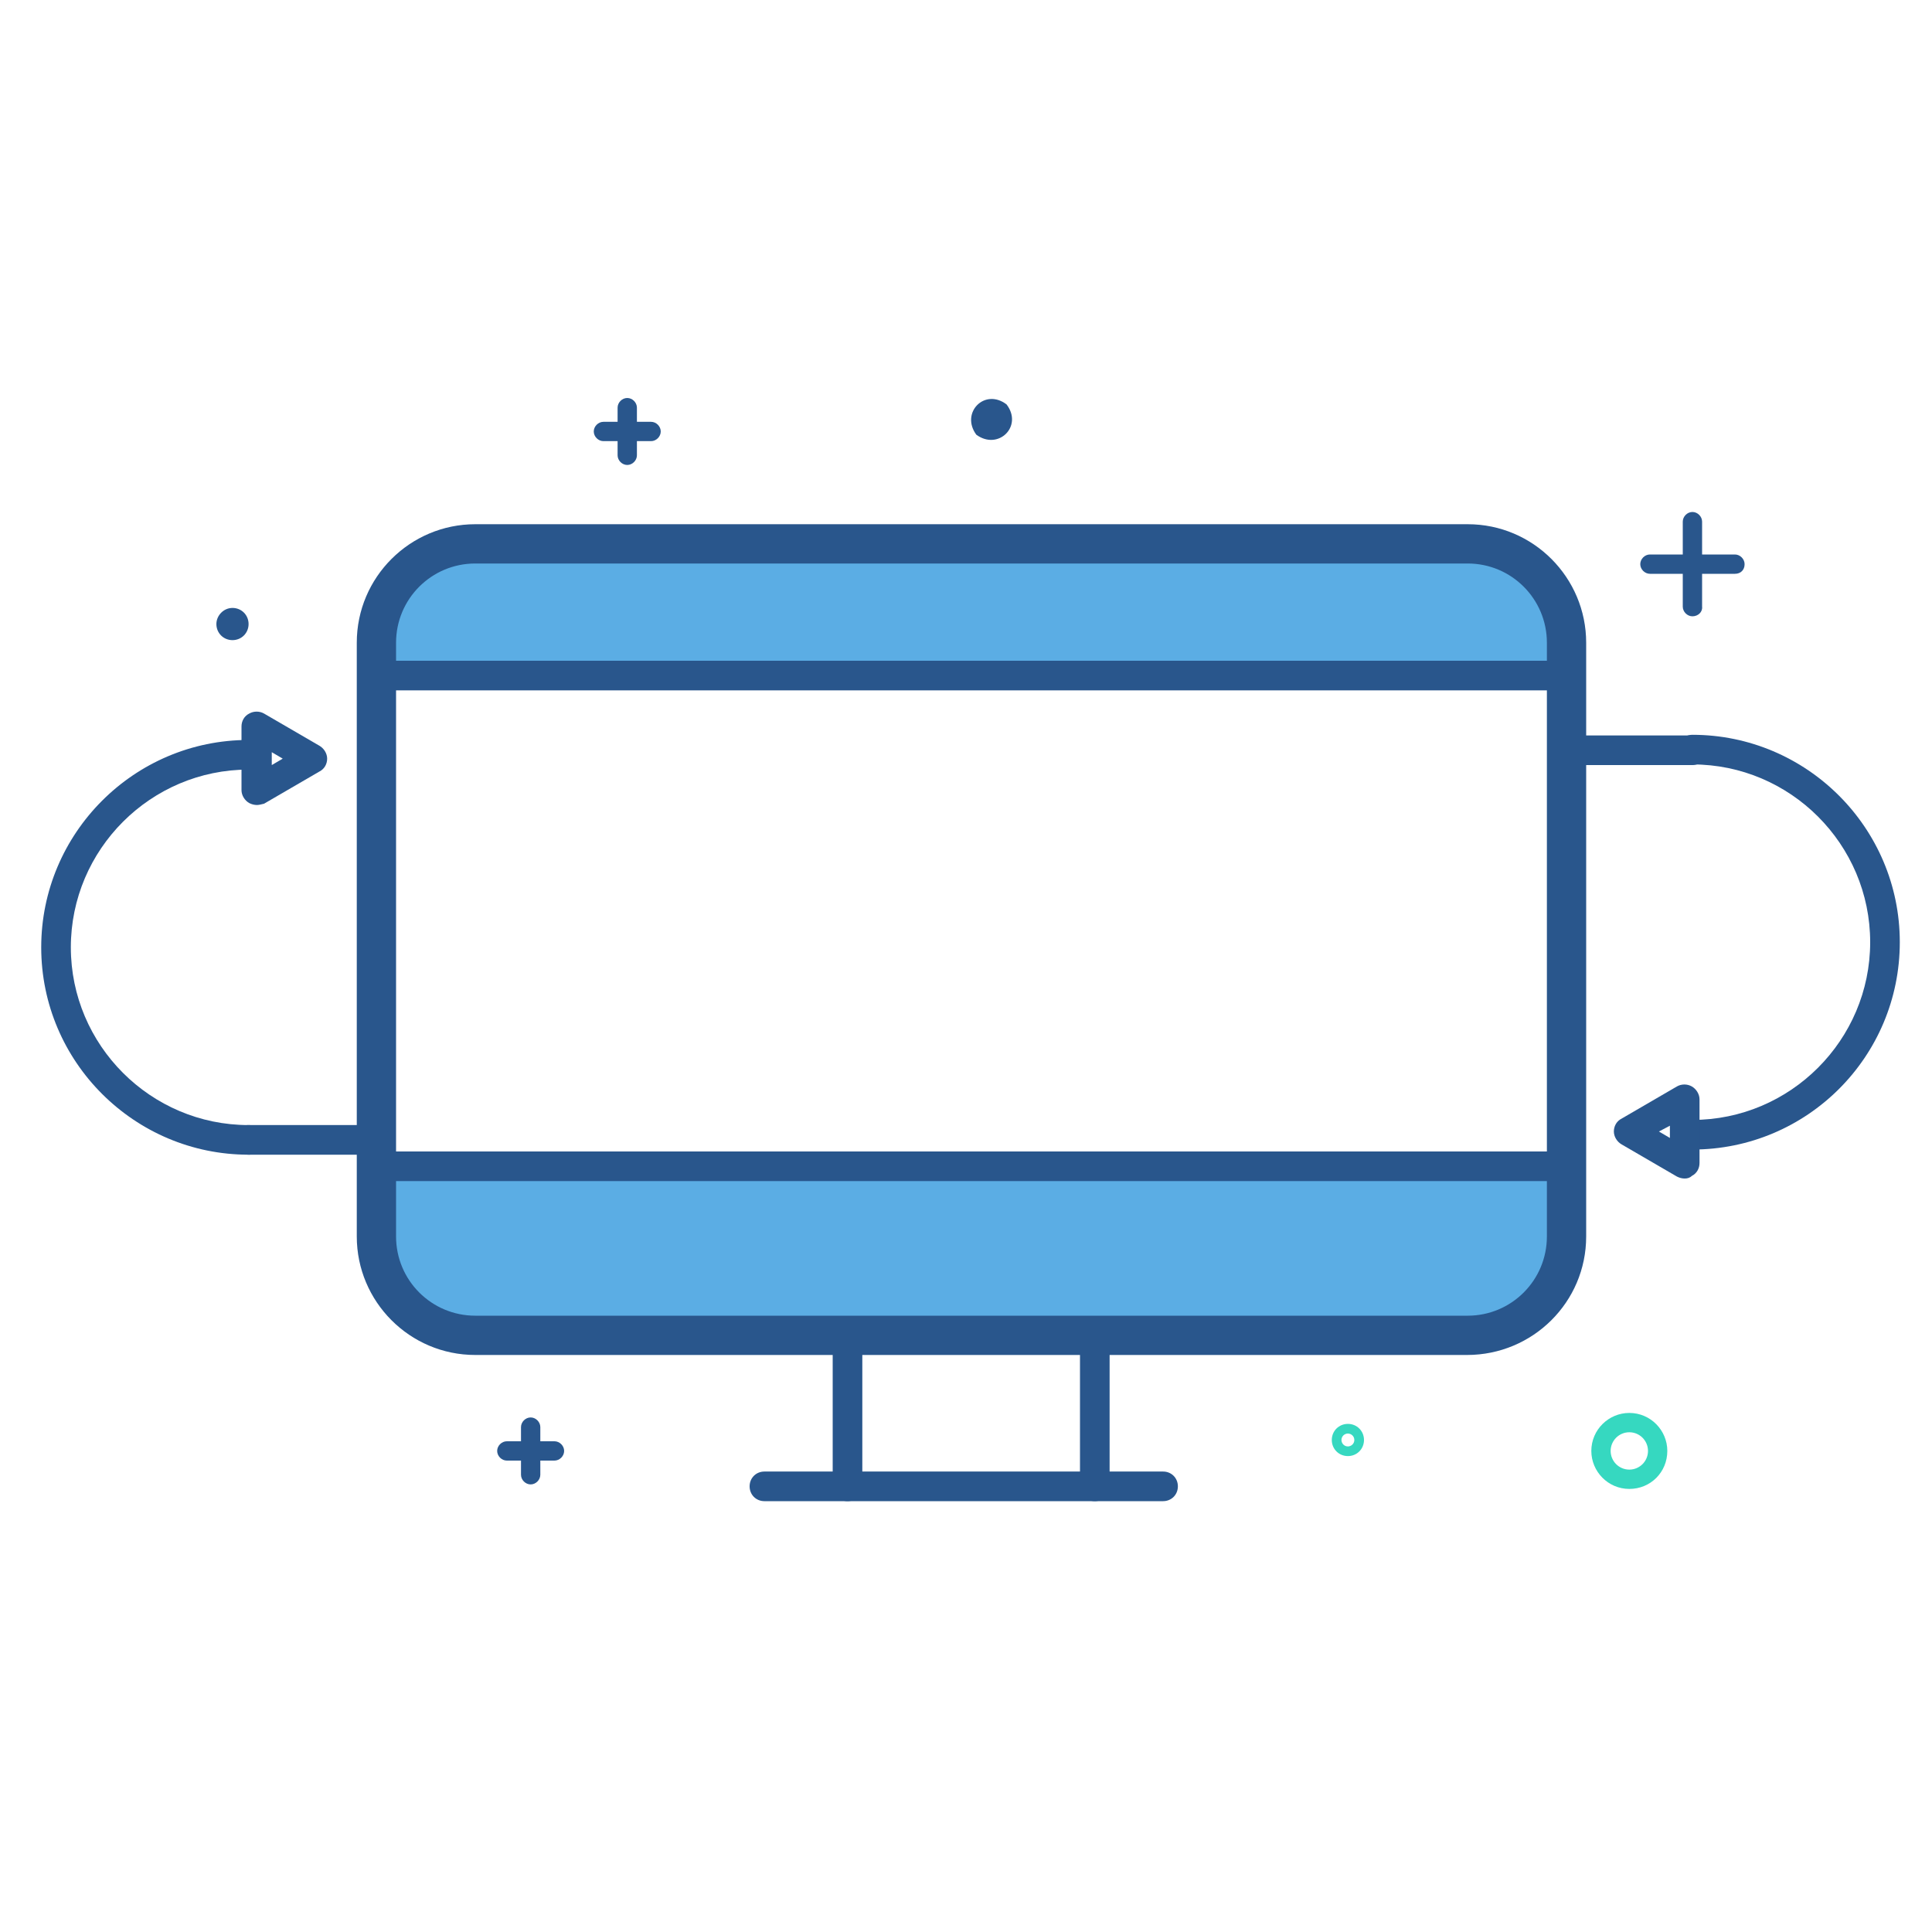 <?xml version="1.0" encoding="utf-8"?>
<!-- Generator: Adobe Illustrator 21.0.0, SVG Export Plug-In . SVG Version: 6.00 Build 0)  -->
<svg version="1.1" id="Layer_1" xmlns="http://www.w3.org/2000/svg" xmlns:xlink="http://www.w3.org/1999/xlink" x="0px" y="0px"
	 viewBox="0 0 300 300" style="enable-background:new 0 0 300 300;" xml:space="preserve">
<style type="text/css">
	.st0{fill:#5BADE4;}
	.st1{fill:#29568C;}
	.st2{fill:#36D8C0;}
</style>
<g>
	<g id="XMLID_2_">
		<g>
			<path class="st0" d="M243.2,192c0,8.4-6.9,15.4-15.4,15.4H73.8c-8.4,0-15.4-6.9-15.4-15.4v-10.9h184.8V192z"/>
			<path class="st1" d="M156.3,62.8c2.6,3.4-1.3,7.2-4.7,4.7C149.1,64.1,152.9,60.2,156.3,62.8z"/>
			<path class="st0" d="M243.2,104.9H58.4v-5.1c0-8.4,6.9-15.4,15.4-15.4h154.1c8.4,0,15.4,6.9,15.4,15.4V104.9z"/>
			<path class="st1" d="M36.1,94.4c1.4,0,2.5,1.1,2.5,2.5c0,1.4-1.1,2.5-2.5,2.5s-2.5-1.1-2.5-2.5C33.6,95.6,34.7,94.4,36.1,94.4z"
				/>
		</g>
		<g>
			<path class="st2" d="M253,231.2c-3.3,0-5.9-2.7-5.9-5.9c0-3.3,2.7-5.9,5.9-5.9c3.3,0,5.9,2.7,5.9,5.9
				C258.9,228.6,256.3,231.2,253,231.2z M253,222.4c-1.6,0-2.9,1.3-2.9,2.9c0,1.6,1.3,2.9,2.9,2.9s2.9-1.3,2.9-2.9
				C255.9,223.7,254.6,222.4,253,222.4z"/>
			<path class="st2" d="M209.3,226.1c-1.4,0-2.5-1.1-2.5-2.5s1.1-2.5,2.5-2.5c1.4,0,2.5,1.1,2.5,2.5S210.7,226.1,209.3,226.1z
				 M209.3,222.6c-0.5,0-1,0.4-1,1c0,0.5,0.4,1,1,1c0.5,0,1-0.4,1-1C210.3,223,209.8,222.6,209.3,222.6z"/>
			<path class="st1" d="M262.8,95.7c-0.8,0-1.5-0.7-1.5-1.5V81c0-0.8,0.7-1.5,1.5-1.5c0.8,0,1.5,0.7,1.5,1.5v13.2
				C264.4,95,263.7,95.7,262.8,95.7z"/>
			<path class="st1" d="M269.4,89.1h-13.2c-0.8,0-1.5-0.7-1.5-1.5c0-0.8,0.7-1.5,1.5-1.5h13.2c0.8,0,1.5,0.7,1.5,1.5
				C270.9,88.5,270.3,89.1,269.4,89.1z"/>
			<path class="st1" d="M97.4,72.2c-0.8,0-1.5-0.7-1.5-1.5v-7.4c0-0.8,0.7-1.5,1.5-1.5c0.8,0,1.5,0.7,1.5,1.5v7.4
				C98.9,71.5,98.2,72.2,97.4,72.2z"/>
			<path class="st1" d="M101.1,68.5h-7.4c-0.8,0-1.5-0.7-1.5-1.5c0-0.8,0.7-1.5,1.5-1.5h7.4c0.8,0,1.5,0.7,1.5,1.5
				C102.6,67.8,101.9,68.5,101.1,68.5z"/>
			<path class="st1" d="M82.4,230.5c-0.8,0-1.5-0.7-1.5-1.5v-7.4c0-0.8,0.7-1.5,1.5-1.5c0.8,0,1.5,0.7,1.5,1.5v7.4
				C83.9,229.8,83.2,230.5,82.4,230.5z"/>
			<path class="st1" d="M86.1,226.8h-7.4c-0.8,0-1.5-0.7-1.5-1.5s0.7-1.5,1.5-1.5h7.4c0.8,0,1.5,0.7,1.5,1.5S86.9,226.8,86.1,226.8z
				"/>
			<path class="st1" d="M227.8,210.4H73.8c-10.2,0-18.4-8.3-18.4-18.4V99.8c0-10.2,8.3-18.4,18.4-18.4h154.1
				c10.2,0,18.4,8.3,18.4,18.4V192C246.3,202.2,238,210.4,227.8,210.4z M73.8,87.5c-6.8,0-12.3,5.5-12.3,12.3V192
				c0,6.8,5.5,12.3,12.3,12.3h154.1c6.8,0,12.3-5.5,12.3-12.3V99.8c0-6.8-5.5-12.3-12.3-12.3H73.8z"/>
			<path class="st1" d="M243.2,107.2H58.4c-1.3,0-2.3-1-2.3-2.3c0-1.3,1-2.3,2.3-2.3h184.8c1.3,0,2.3,1,2.3,2.3
				C245.5,106.2,244.5,107.2,243.2,107.2z"/>
			<path class="st1" d="M243.2,183.4H58.4c-1.3,0-2.3-1-2.3-2.3s1-2.3,2.3-2.3h184.8c1.3,0,2.3,1,2.3,2.3S244.5,183.4,243.2,183.4z"
				/>
			<path class="st1" d="M170,233.1c-1.3,0-2.3-1-2.3-2.3v-20.7h-33.8v20.7c0,1.3-1,2.3-2.3,2.3s-2.3-1-2.3-2.3v-23
				c0-1.3,1-2.3,2.3-2.3H170c1.3,0,2.3,1,2.3,2.3v23C172.3,232.1,171.3,233.1,170,233.1z"/>
			<path class="st1" d="M180.6,233.1h-61.9c-1.3,0-2.3-1-2.3-2.3s1-2.3,2.3-2.3h61.9c1.3,0,2.3,1,2.3,2.3S181.9,233.1,180.6,233.1z"
				/>
			<path class="st1" d="M262.8,178.5c-1.3,0-2.3-1-2.3-2.3s1-2.3,2.3-2.3c15.2,0,27.6-12.4,27.6-27.6c0-15.2-12.4-27.6-27.6-27.6
				c-1.3,0-2.3-1-2.3-2.3c0-1.3,1-2.3,2.3-2.3c17.7,0,32.2,14.4,32.2,32.2C295,164.1,280.6,178.5,262.8,178.5z"/>
			<path class="st1" d="M262.8,118.8h-19.6c-1.3,0-2.3-1-2.3-2.3c0-1.3,1-2.3,2.3-2.3h19.6c1.3,0,2.3,1,2.3,2.3
				C265.1,117.8,264.1,118.8,262.8,118.8z"/>
			<path class="st1" d="M261.6,183c-0.4,0-0.8-0.1-1.2-0.3l-8.6-5c-0.7-0.4-1.2-1.2-1.2-2s0.4-1.6,1.2-2l8.6-5
				c0.7-0.4,1.6-0.4,2.3,0c0.7,0.4,1.2,1.2,1.2,2v9.9c0,0.8-0.4,1.6-1.2,2C262.4,182.9,262,183,261.6,183z M257.6,175.7l1.7,1v-1.9
				L257.6,175.7z"/>
			<path class="st1" d="M38.6,179.3c-17.7,0-32.2-14.4-32.2-32.2c0-17.7,14.4-32.2,32.2-32.2c1.3,0,2.3,1,2.3,2.3
				c0,1.3-1,2.3-2.3,2.3c-15.2,0-27.6,12.4-27.6,27.6c0,15.2,12.4,27.6,27.6,27.6c1.3,0,2.3,1,2.3,2.3S39.9,179.3,38.6,179.3z"/>
			<path class="st1" d="M58.3,179.3H38.6c-1.3,0-2.3-1-2.3-2.3s1-2.3,2.3-2.3h19.6c1.3,0,2.3,1,2.3,2.3S59.5,179.3,58.3,179.3z"/>
			<path class="st1" d="M39.9,125c-0.4,0-0.8-0.1-1.2-0.3c-0.7-0.4-1.2-1.2-1.2-2v-9.9c0-0.8,0.4-1.6,1.2-2c0.7-0.4,1.6-0.4,2.3,0
				l8.6,5c0.7,0.4,1.2,1.2,1.2,2c0,0.8-0.4,1.6-1.2,2l-8.6,5C40.6,124.9,40.2,125,39.9,125z M42.2,116.8v2l1.7-1L42.2,116.8z"/>
		</g>
	</g>
</g>
</svg>
